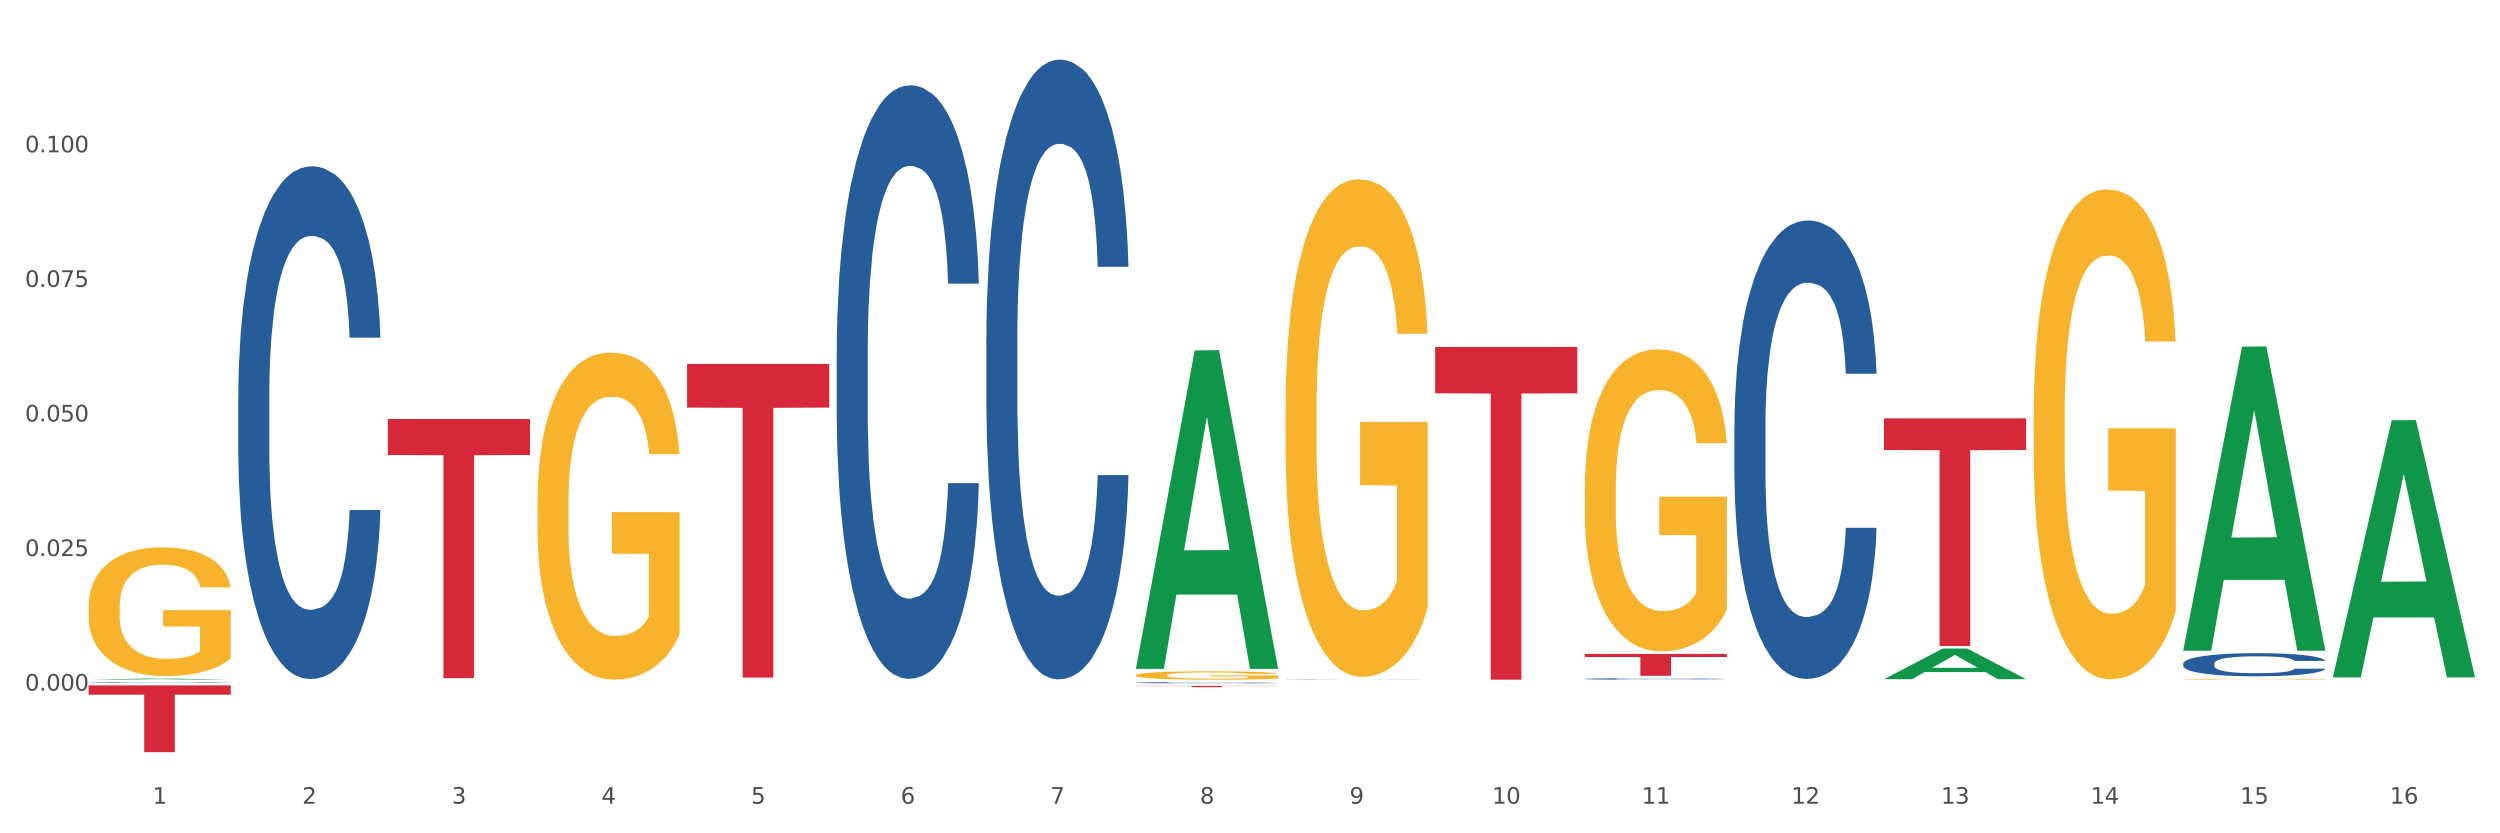 <?xml version="1.0" encoding="utf-8" standalone="no"?>
<!DOCTYPE svg PUBLIC "-//W3C//DTD SVG 1.1//EN"
  "http://www.w3.org/Graphics/SVG/1.1/DTD/svg11.dtd">
<svg xmlns:xlink="http://www.w3.org/1999/xlink" width="1080pt" height="360pt" viewBox="0 0 1080 360" xmlns="http://www.w3.org/2000/svg" version="1.1">
 <rect x="0" y="0" width="1080" height="360" fill="#333333" stroke="none"/>
 <defs>
  <style type="text/css">*{stroke-linejoin: round; stroke-linecap: butt}</style>
 </defs>
 <g id="figure_1">
  <g id="patch_1">
   <path d="M 0 360 
L 1080 360 
L 1080 0 
L 0 0 
z
" style="fill: #ffffff; stroke: #ffffff; stroke-linejoin: miter"/>
  </g>
  <g id="axes_1">
   <g id="matplotlib.axis_1">
    <g id="xtick_1">
     <g id="text_1">
      <!-- 1 -->
      <g style="fill: #4d4d4d" transform="translate(65.93 347.204) scale(0.096 -0.096)">
       <defs>
        <path id="DejaVuSans-31" d="M 794 531 
L 1825 531 
L 1825 4091 
L 703 3866 
L 703 4441 
L 1819 4666 
L 2450 4666 
L 2450 531 
L 3481 531 
L 3481 0 
L 794 0 
L 794 531 
z
" transform="scale(0.016)"/>
       </defs>
       <use xlink:href="#DejaVuSans-31"/>
      </g>
     </g>
    </g>
    <g id="xtick_2">
     <g id="text_2">
      <!-- 2 -->
      <g style="fill: #4d4d4d" transform="translate(130.565 347.204) scale(0.096 -0.096)">
       <defs>
        <path id="DejaVuSans-32" d="M 1228 531 
L 3431 531 
L 3431 0 
L 469 0 
L 469 531 
Q 828 903 1448 1529 
Q 2069 2156 2228 2338 
Q 2531 2678 2651 2914 
Q 2772 3150 2772 3378 
Q 2772 3750 2511 3984 
Q 2250 4219 1831 4219 
Q 1534 4219 1204 4116 
Q 875 4013 500 3803 
L 500 4441 
Q 881 4594 1212 4672 
Q 1544 4750 1819 4750 
Q 2544 4750 2975 4387 
Q 3406 4025 3406 3419 
Q 3406 3131 3298 2873 
Q 3191 2616 2906 2266 
Q 2828 2175 2409 1742 
Q 1991 1309 1228 531 
z
" transform="scale(0.016)"/>
       </defs>
       <use xlink:href="#DejaVuSans-32"/>
      </g>
     </g>
    </g>
    <g id="xtick_3">
     <g id="text_3">
      <!-- 3 -->
      <g style="fill: #4d4d4d" transform="translate(195.199 347.204) scale(0.096 -0.096)">
       <defs>
        <path id="DejaVuSans-33" d="M 2597 2516 
Q 3050 2419 3304 2112 
Q 3559 1806 3559 1356 
Q 3559 666 3084 287 
Q 2609 -91 1734 -91 
Q 1441 -91 1130 -33 
Q 819 25 488 141 
L 488 750 
Q 750 597 1062 519 
Q 1375 441 1716 441 
Q 2309 441 2620 675 
Q 2931 909 2931 1356 
Q 2931 1769 2642 2001 
Q 2353 2234 1838 2234 
L 1294 2234 
L 1294 2753 
L 1863 2753 
Q 2328 2753 2575 2939 
Q 2822 3125 2822 3475 
Q 2822 3834 2567 4026 
Q 2313 4219 1838 4219 
Q 1578 4219 1281 4162 
Q 984 4106 628 3988 
L 628 4550 
Q 988 4650 1302 4700 
Q 1616 4750 1894 4750 
Q 2613 4750 3031 4423 
Q 3450 4097 3450 3541 
Q 3450 3153 3228 2886 
Q 3006 2619 2597 2516 
z
" transform="scale(0.016)"/>
       </defs>
       <use xlink:href="#DejaVuSans-33"/>
      </g>
     </g>
    </g>
    <g id="xtick_4">
     <g id="text_4">
      <!-- 4 -->
      <g style="fill: #4d4d4d" transform="translate(259.833 347.204) scale(0.096 -0.096)">
       <defs>
        <path id="DejaVuSans-34" d="M 2419 4116 
L 825 1625 
L 2419 1625 
L 2419 4116 
z
M 2253 4666 
L 3047 4666 
L 3047 1625 
L 3713 1625 
L 3713 1100 
L 3047 1100 
L 3047 0 
L 2419 0 
L 2419 1100 
L 313 1100 
L 313 1709 
L 2253 4666 
z
" transform="scale(0.016)"/>
       </defs>
       <use xlink:href="#DejaVuSans-34"/>
      </g>
     </g>
    </g>
    <g id="xtick_5">
     <g id="text_5">
      <!-- 5 -->
      <g style="fill: #4d4d4d" transform="translate(324.467 347.204) scale(0.096 -0.096)">
       <defs>
        <path id="DejaVuSans-35" d="M 691 4666 
L 3169 4666 
L 3169 4134 
L 1269 4134 
L 1269 2991 
Q 1406 3038 1543 3061 
Q 1681 3084 1819 3084 
Q 2600 3084 3056 2656 
Q 3513 2228 3513 1497 
Q 3513 744 3044 326 
Q 2575 -91 1722 -91 
Q 1428 -91 1123 -41 
Q 819 9 494 109 
L 494 744 
Q 775 591 1075 516 
Q 1375 441 1709 441 
Q 2250 441 2565 725 
Q 2881 1009 2881 1497 
Q 2881 1984 2565 2268 
Q 2250 2553 1709 2553 
Q 1456 2553 1204 2497 
Q 953 2441 691 2322 
L 691 4666 
z
" transform="scale(0.016)"/>
       </defs>
       <use xlink:href="#DejaVuSans-35"/>
      </g>
     </g>
    </g>
    <g id="xtick_6">
     <g id="text_6">
      <!-- 6 -->
      <g style="fill: #4d4d4d" transform="translate(389.102 347.204) scale(0.096 -0.096)">
       <defs>
        <path id="DejaVuSans-36" d="M 2113 2584 
Q 1688 2584 1439 2293 
Q 1191 2003 1191 1497 
Q 1191 994 1439 701 
Q 1688 409 2113 409 
Q 2538 409 2786 701 
Q 3034 994 3034 1497 
Q 3034 2003 2786 2293 
Q 2538 2584 2113 2584 
z
M 3366 4563 
L 3366 3988 
Q 3128 4100 2886 4159 
Q 2644 4219 2406 4219 
Q 1781 4219 1451 3797 
Q 1122 3375 1075 2522 
Q 1259 2794 1537 2939 
Q 1816 3084 2150 3084 
Q 2853 3084 3261 2657 
Q 3669 2231 3669 1497 
Q 3669 778 3244 343 
Q 2819 -91 2113 -91 
Q 1303 -91 875 529 
Q 447 1150 447 2328 
Q 447 3434 972 4092 
Q 1497 4750 2381 4750 
Q 2619 4750 2861 4703 
Q 3103 4656 3366 4563 
z
" transform="scale(0.016)"/>
       </defs>
       <use xlink:href="#DejaVuSans-36"/>
      </g>
     </g>
    </g>
    <g id="xtick_7">
     <g id="text_7">
      <!-- 7 -->
      <g style="fill: #4d4d4d" transform="translate(453.736 347.204) scale(0.096 -0.096)">
       <defs>
        <path id="DejaVuSans-37" d="M 525 4666 
L 3525 4666 
L 3525 4397 
L 1831 0 
L 1172 0 
L 2766 4134 
L 525 4134 
L 525 4666 
z
" transform="scale(0.016)"/>
       </defs>
       <use xlink:href="#DejaVuSans-37"/>
      </g>
     </g>
    </g>
    <g id="xtick_8">
     <g id="text_8">
      <!-- 8 -->
      <g style="fill: #4d4d4d" transform="translate(518.37 347.204) scale(0.096 -0.096)">
       <defs>
        <path id="DejaVuSans-38" d="M 2034 2216 
Q 1584 2216 1326 1975 
Q 1069 1734 1069 1313 
Q 1069 891 1326 650 
Q 1584 409 2034 409 
Q 2484 409 2743 651 
Q 3003 894 3003 1313 
Q 3003 1734 2745 1975 
Q 2488 2216 2034 2216 
z
M 1403 2484 
Q 997 2584 770 2862 
Q 544 3141 544 3541 
Q 544 4100 942 4425 
Q 1341 4750 2034 4750 
Q 2731 4750 3128 4425 
Q 3525 4100 3525 3541 
Q 3525 3141 3298 2862 
Q 3072 2584 2669 2484 
Q 3125 2378 3379 2068 
Q 3634 1759 3634 1313 
Q 3634 634 3220 271 
Q 2806 -91 2034 -91 
Q 1263 -91 848 271 
Q 434 634 434 1313 
Q 434 1759 690 2068 
Q 947 2378 1403 2484 
z
M 1172 3481 
Q 1172 3119 1398 2916 
Q 1625 2713 2034 2713 
Q 2441 2713 2670 2916 
Q 2900 3119 2900 3481 
Q 2900 3844 2670 4047 
Q 2441 4250 2034 4250 
Q 1625 4250 1398 4047 
Q 1172 3844 1172 3481 
z
" transform="scale(0.016)"/>
       </defs>
       <use xlink:href="#DejaVuSans-38"/>
      </g>
     </g>
    </g>
    <g id="xtick_9">
     <g id="text_9">
      <!-- 9 -->
      <g style="fill: #4d4d4d" transform="translate(583.005 347.204) scale(0.096 -0.096)">
       <defs>
        <path id="DejaVuSans-39" d="M 703 97 
L 703 672 
Q 941 559 1184 500 
Q 1428 441 1663 441 
Q 2288 441 2617 861 
Q 2947 1281 2994 2138 
Q 2813 1869 2534 1725 
Q 2256 1581 1919 1581 
Q 1219 1581 811 2004 
Q 403 2428 403 3163 
Q 403 3881 828 4315 
Q 1253 4750 1959 4750 
Q 2769 4750 3195 4129 
Q 3622 3509 3622 2328 
Q 3622 1225 3098 567 
Q 2575 -91 1691 -91 
Q 1453 -91 1209 -44 
Q 966 3 703 97 
z
M 1959 2075 
Q 2384 2075 2632 2365 
Q 2881 2656 2881 3163 
Q 2881 3666 2632 3958 
Q 2384 4250 1959 4250 
Q 1534 4250 1286 3958 
Q 1038 3666 1038 3163 
Q 1038 2656 1286 2365 
Q 1534 2075 1959 2075 
z
" transform="scale(0.016)"/>
       </defs>
       <use xlink:href="#DejaVuSans-39"/>
      </g>
     </g>
    </g>
    <g id="xtick_10">
     <g id="text_10">
      <!-- 10 -->
      <g style="fill: #4d4d4d" transform="translate(644.585 347.204) scale(0.096 -0.096)">
       <defs>
        <path id="DejaVuSans-30" d="M 2034 4250 
Q 1547 4250 1301 3770 
Q 1056 3291 1056 2328 
Q 1056 1369 1301 889 
Q 1547 409 2034 409 
Q 2525 409 2770 889 
Q 3016 1369 3016 2328 
Q 3016 3291 2770 3770 
Q 2525 4250 2034 4250 
z
M 2034 4750 
Q 2819 4750 3233 4129 
Q 3647 3509 3647 2328 
Q 3647 1150 3233 529 
Q 2819 -91 2034 -91 
Q 1250 -91 836 529 
Q 422 1150 422 2328 
Q 422 3509 836 4129 
Q 1250 4750 2034 4750 
z
" transform="scale(0.016)"/>
       </defs>
       <use xlink:href="#DejaVuSans-31"/>
       <use xlink:href="#DejaVuSans-30" transform="translate(63.623 0)"/>
      </g>
     </g>
    </g>
    <g id="xtick_11">
     <g id="text_11">
      <!-- 11 -->
      <g style="fill: #4d4d4d" transform="translate(709.219 347.204) scale(0.096 -0.096)">
       <use xlink:href="#DejaVuSans-31"/>
       <use xlink:href="#DejaVuSans-31" transform="translate(63.623 0)"/>
      </g>
     </g>
    </g>
    <g id="xtick_12">
     <g id="text_12">
      <!-- 12 -->
      <g style="fill: #4d4d4d" transform="translate(773.854 347.204) scale(0.096 -0.096)">
       <use xlink:href="#DejaVuSans-31"/>
       <use xlink:href="#DejaVuSans-32" transform="translate(63.623 0)"/>
      </g>
     </g>
    </g>
    <g id="xtick_13">
     <g id="text_13">
      <!-- 13 -->
      <g style="fill: #4d4d4d" transform="translate(838.488 347.204) scale(0.096 -0.096)">
       <use xlink:href="#DejaVuSans-31"/>
       <use xlink:href="#DejaVuSans-33" transform="translate(63.623 0)"/>
      </g>
     </g>
    </g>
    <g id="xtick_14">
     <g id="text_14">
      <!-- 14 -->
      <g style="fill: #4d4d4d" transform="translate(903.122 347.204) scale(0.096 -0.096)">
       <use xlink:href="#DejaVuSans-31"/>
       <use xlink:href="#DejaVuSans-34" transform="translate(63.623 0)"/>
      </g>
     </g>
    </g>
    <g id="xtick_15">
     <g id="text_15">
      <!-- 15 -->
      <g style="fill: #4d4d4d" transform="translate(967.756 347.204) scale(0.096 -0.096)">
       <use xlink:href="#DejaVuSans-31"/>
       <use xlink:href="#DejaVuSans-35" transform="translate(63.623 0)"/>
      </g>
     </g>
    </g>
    <g id="xtick_16">
     <g id="text_16">
      <!-- 16 -->
      <g style="fill: #4d4d4d" transform="translate(1032.391 347.204) scale(0.096 -0.096)">
       <use xlink:href="#DejaVuSans-31"/>
       <use xlink:href="#DejaVuSans-36" transform="translate(63.623 0)"/>
      </g>
     </g>
    </g>
    <g id="xtick_17"/>
    <g id="xtick_18"/>
    <g id="xtick_19"/>
    <g id="xtick_20"/>
    <g id="xtick_21"/>
    <g id="xtick_22"/>
    <g id="xtick_23"/>
    <g id="xtick_24"/>
    <g id="xtick_25"/>
    <g id="xtick_26"/>
    <g id="xtick_27"/>
    <g id="xtick_28"/>
    <g id="xtick_29"/>
    <g id="xtick_30"/>
    <g id="xtick_31"/>
   </g>
   <g id="matplotlib.axis_2">
    <g id="ytick_1">
     <g id="text_17">
      <!-- 0.000 -->
      <g style="fill: #4d4d4d" transform="translate(10.8 298.353) scale(0.096 -0.096)">
       <defs>
        <path id="DejaVuSans-2e" d="M 684 794 
L 1344 794 
L 1344 0 
L 684 0 
L 684 794 
z
" transform="scale(0.016)"/>
       </defs>
       <use xlink:href="#DejaVuSans-30"/>
       <use xlink:href="#DejaVuSans-2e" transform="translate(63.623 0)"/>
       <use xlink:href="#DejaVuSans-30" transform="translate(95.41 0)"/>
       <use xlink:href="#DejaVuSans-30" transform="translate(159.033 0)"/>
       <use xlink:href="#DejaVuSans-30" transform="translate(222.656 0)"/>
      </g>
     </g>
    </g>
    <g id="ytick_2">
     <g id="text_18">
      <!-- 0.025 -->
      <g style="fill: #4d4d4d" transform="translate(10.8 240.217) scale(0.096 -0.096)">
       <use xlink:href="#DejaVuSans-30"/>
       <use xlink:href="#DejaVuSans-2e" transform="translate(63.623 0)"/>
       <use xlink:href="#DejaVuSans-30" transform="translate(95.41 0)"/>
       <use xlink:href="#DejaVuSans-32" transform="translate(159.033 0)"/>
       <use xlink:href="#DejaVuSans-35" transform="translate(222.656 0)"/>
      </g>
     </g>
    </g>
    <g id="ytick_3">
     <g id="text_19">
      <!-- 0.050 -->
      <g style="fill: #4d4d4d" transform="translate(10.8 182.08) scale(0.096 -0.096)">
       <use xlink:href="#DejaVuSans-30"/>
       <use xlink:href="#DejaVuSans-2e" transform="translate(63.623 0)"/>
       <use xlink:href="#DejaVuSans-30" transform="translate(95.41 0)"/>
       <use xlink:href="#DejaVuSans-35" transform="translate(159.033 0)"/>
       <use xlink:href="#DejaVuSans-30" transform="translate(222.656 0)"/>
      </g>
     </g>
    </g>
    <g id="ytick_4">
     <g id="text_20">
      <!-- 0.075 -->
      <g style="fill: #4d4d4d" transform="translate(10.8 123.944) scale(0.096 -0.096)">
       <use xlink:href="#DejaVuSans-30"/>
       <use xlink:href="#DejaVuSans-2e" transform="translate(63.623 0)"/>
       <use xlink:href="#DejaVuSans-30" transform="translate(95.41 0)"/>
       <use xlink:href="#DejaVuSans-37" transform="translate(159.033 0)"/>
       <use xlink:href="#DejaVuSans-35" transform="translate(222.656 0)"/>
      </g>
     </g>
    </g>
    <g id="ytick_5">
     <g id="text_21">
      <!-- 0.100 -->
      <g style="fill: #4d4d4d" transform="translate(10.8 65.808) scale(0.096 -0.096)">
       <use xlink:href="#DejaVuSans-30"/>
       <use xlink:href="#DejaVuSans-2e" transform="translate(63.623 0)"/>
       <use xlink:href="#DejaVuSans-31" transform="translate(95.41 0)"/>
       <use xlink:href="#DejaVuSans-30" transform="translate(159.033 0)"/>
       <use xlink:href="#DejaVuSans-30" transform="translate(222.656 0)"/>
      </g>
     </g>
    </g>
    <g id="ytick_6"/>
    <g id="ytick_7"/>
    <g id="ytick_8"/>
    <g id="ytick_9"/>
    <g id="ytick_10"/>
    <g id="ytick_11"/>
   </g>
   <g id="PolyCollection_1">
    <path d="M 38.283 293.629 
L 38.346 293.629 
L 63.667 293.152 
L 74.175 293.152 
L 99.686 293.63 
L 87.532 293.63 
L 82.024 293.519 
L 55.881 293.519 
L 55.691 293.52 
L 50.374 293.63 
L 38.283 293.63 
L 38.283 293.629 
L 59.173 293.452 
L 78.733 293.452 
L 69.048 293.254 
L 68.921 293.253 
L 68.794 293.254 
L 59.109 293.452 
L 59.173 293.452 
L 38.283 293.629 
z
" clip-path="url(#p7c101e8c4d)" style="fill: #109648"/>
    <path d="M 296.82 157.24 
L 358.223 157.24 
L 358.223 176.068 
L 334.069 176.195 
L 334.069 292.724 
L 320.828 292.724 
L 320.828 176.195 
L 296.82 176.068 
L 296.82 157.367 
L 296.82 157.24 
z
" clip-path="url(#p7c101e8c4d)" style="fill: #d62839"/>
    <path d="M 490.723 296.298 
L 552.126 296.298 
L 552.126 296.377 
L 527.972 296.378 
L 527.972 296.869 
L 514.731 296.869 
L 514.731 296.378 
L 490.723 296.377 
L 490.723 296.299 
L 490.723 296.298 
z
" clip-path="url(#p7c101e8c4d)" style="fill: #d62839"/>
    <path d="M 619.992 149.905 
L 681.394 149.905 
L 681.394 169.878 
L 657.241 170.013 
L 657.241 293.63 
L 644 293.63 
L 644 170.013 
L 619.992 169.878 
L 619.992 150.04 
L 619.992 149.905 
z
" clip-path="url(#p7c101e8c4d)" style="fill: #d62839"/>
    <path d="M 684.626 282.51 
L 746.029 282.51 
L 746.029 283.821 
L 721.875 283.83 
L 721.875 291.944 
L 708.634 291.944 
L 708.634 283.83 
L 684.626 283.821 
L 684.626 282.519 
L 684.626 282.51 
z
" clip-path="url(#p7c101e8c4d)" style="fill: #d62839"/>
    <path d="M 813.895 180.731 
L 875.297 180.731 
L 875.297 194.399 
L 851.143 194.491 
L 851.143 279.083 
L 837.903 279.083 
L 837.903 194.491 
L 813.895 194.399 
L 813.895 180.824 
L 813.895 180.731 
z
" clip-path="url(#p7c101e8c4d)" style="fill: #d62839"/>
    <path d="M 38.283 262.16 
L 38.355 262.109 
L 38.355 260.28 
L 38.5 258.706 
L 39.225 254.896 
L 40.313 251.747 
L 41.11 250.071 
L 41.908 248.7 
L 42.85 247.328 
L 44.01 245.906 
L 46.112 243.824 
L 47.417 242.757 
L 49.012 241.64 
L 51.912 240.014 
L 54.014 239.1 
L 56.189 238.338 
L 59.741 237.424 
L 62.061 237.018 
L 64.526 236.713 
L 67.498 236.51 
L 69.745 236.459 
L 74.675 236.611 
L 78.88 237.068 
L 80.91 237.424 
L 83.519 238.034 
L 84.897 238.44 
L 87.144 239.253 
L 89.464 240.319 
L 91.059 241.233 
L 93.451 242.96 
L 95.263 244.687 
L 96.931 246.82 
L 97.801 248.293 
L 98.453 249.665 
L 99.033 251.239 
L 99.613 253.728 
L 86.564 253.728 
L 86.057 251.95 
L 85.259 250.274 
L 84.099 248.649 
L 83.084 247.633 
L 81.345 246.363 
L 79.75 245.551 
L 78.082 244.941 
L 76.052 244.433 
L 74.458 244.179 
L 72.21 243.976 
L 67.788 244.027 
L 64.816 244.433 
L 62.786 244.941 
L 61.481 245.398 
L 60.321 245.906 
L 59.016 246.617 
L 57.494 247.684 
L 56.407 248.649 
L 55.319 249.868 
L 54.449 251.087 
L 53.652 252.509 
L 52.999 254.033 
L 52.492 255.607 
L 52.057 257.538 
L 51.694 260.737 
L 51.694 267.696 
L 51.839 269.27 
L 52.202 271.353 
L 52.637 272.927 
L 53.362 274.807 
L 54.014 276.076 
L 55.247 277.905 
L 56.624 279.429 
L 57.711 280.394 
L 58.799 281.206 
L 60.684 282.324 
L 62.786 283.238 
L 64.598 283.797 
L 67.063 284.305 
L 68.731 284.508 
L 70.18 284.609 
L 73.733 284.609 
L 76.27 284.457 
L 79.097 284.102 
L 81.272 283.644 
L 83.084 283.086 
L 85.114 282.171 
L 86.419 281.308 
L 86.419 270.693 
L 70.47 270.642 
L 70.47 263.582 
L 99.686 263.582 
L 99.686 284.305 
L 98.453 285.371 
L 97.076 286.336 
L 95.626 287.2 
L 93.451 288.266 
L 90.841 289.282 
L 88.521 289.993 
L 86.057 290.603 
L 83.157 291.162 
L 79.387 291.669 
L 77.067 291.873 
L 74.168 292.025 
L 70.76 292.076 
L 67.788 291.974 
L 64.888 291.72 
L 61.844 291.263 
L 58.871 290.603 
L 56.624 289.943 
L 54.377 289.13 
L 51.984 288.063 
L 50.1 287.047 
L 48.65 286.133 
L 47.055 284.965 
L 45.315 283.441 
L 44.01 282.07 
L 42.85 280.648 
L 41.618 278.819 
L 40.748 277.245 
L 39.878 275.264 
L 39.37 273.791 
L 38.79 271.505 
L 38.355 268.305 
L 38.283 262.16 
z
" clip-path="url(#p7c101e8c4d)" style="fill: #f7b32b"/>
    <path d="M 167.552 181.007 
L 228.954 181.007 
L 228.954 196.563 
L 204.801 196.669 
L 204.801 292.949 
L 191.56 292.949 
L 191.56 196.669 
L 167.552 196.563 
L 167.552 181.112 
L 167.552 181.007 
z
" clip-path="url(#p7c101e8c4d)" style="fill: #d62839"/>
    <path d="M 943.163 293.416 
L 943.236 293.416 
L 943.236 293.403 
L 943.381 293.392 
L 944.106 293.365 
L 945.193 293.342 
L 945.99 293.33 
L 946.788 293.32 
L 947.73 293.311 
L 948.89 293.3 
L 950.992 293.285 
L 952.297 293.278 
L 953.892 293.27 
L 956.792 293.258 
L 958.894 293.252 
L 961.069 293.246 
L 964.621 293.24 
L 966.941 293.237 
L 969.406 293.235 
L 972.378 293.233 
L 974.626 293.233 
L 979.555 293.234 
L 983.76 293.237 
L 985.79 293.24 
L 988.4 293.244 
L 989.777 293.247 
L 992.024 293.253 
L 994.344 293.26 
L 995.939 293.267 
L 998.331 293.279 
L 1000.144 293.292 
L 1001.811 293.307 
L 1002.681 293.317 
L 1003.333 293.327 
L 1003.913 293.338 
L 1004.493 293.356 
L 991.444 293.356 
L 990.937 293.344 
L 990.139 293.332 
L 988.979 293.32 
L 987.965 293.313 
L 986.225 293.304 
L 984.63 293.298 
L 982.962 293.293 
L 980.933 293.29 
L 979.338 293.288 
L 977.09 293.287 
L 972.668 293.287 
L 969.696 293.29 
L 967.666 293.293 
L 966.361 293.297 
L 965.201 293.3 
L 963.896 293.305 
L 962.374 293.313 
L 961.287 293.32 
L 960.199 293.329 
L 959.329 293.337 
L 958.532 293.348 
L 957.879 293.358 
L 957.372 293.37 
L 956.937 293.383 
L 956.575 293.406 
L 956.575 293.456 
L 956.72 293.467 
L 957.082 293.482 
L 957.517 293.493 
L 958.242 293.507 
L 958.894 293.516 
L 960.127 293.529 
L 961.504 293.54 
L 962.592 293.547 
L 963.679 293.552 
L 965.564 293.56 
L 967.666 293.567 
L 969.479 293.571 
L 971.943 293.575 
L 973.611 293.576 
L 975.061 293.577 
L 978.613 293.577 
L 981.15 293.576 
L 983.977 293.573 
L 986.152 293.57 
L 987.965 293.566 
L 989.994 293.559 
L 991.299 293.553 
L 991.299 293.477 
L 975.351 293.477 
L 975.351 293.427 
L 1004.566 293.427 
L 1004.566 293.575 
L 1003.333 293.582 
L 1001.956 293.589 
L 1000.506 293.595 
L 998.331 293.603 
L 995.721 293.61 
L 993.402 293.615 
L 990.937 293.62 
L 988.037 293.624 
L 984.267 293.627 
L 981.948 293.629 
L 979.048 293.63 
L 975.641 293.63 
L 972.668 293.629 
L 969.768 293.628 
L 966.724 293.624 
L 963.751 293.62 
L 961.504 293.615 
L 959.257 293.609 
L 956.865 293.601 
L 954.98 293.594 
L 953.53 293.588 
L 951.935 293.579 
L 950.195 293.568 
L 948.89 293.559 
L 947.73 293.548 
L 946.498 293.535 
L 945.628 293.524 
L 944.758 293.51 
L 944.251 293.499 
L 943.671 293.483 
L 943.236 293.46 
L 943.163 293.416 
z
" clip-path="url(#p7c101e8c4d)" style="fill: #f7b32b"/>
    <path d="M 878.529 179.615 
L 878.601 179.422 
L 878.601 172.464 
L 878.746 166.472 
L 879.471 151.976 
L 880.559 139.993 
L 881.356 133.615 
L 882.154 128.397 
L 883.096 123.178 
L 884.256 117.766 
L 886.358 109.842 
L 887.663 105.783 
L 889.258 101.531 
L 892.158 95.346 
L 894.26 91.867 
L 896.435 88.968 
L 899.987 85.489 
L 902.307 83.943 
L 904.772 82.783 
L 907.744 82.01 
L 909.991 81.817 
L 914.921 82.397 
L 919.126 84.136 
L 921.155 85.489 
L 923.765 87.808 
L 925.143 89.355 
L 927.39 92.447 
L 929.71 96.506 
L 931.305 99.985 
L 933.697 106.556 
L 935.509 113.128 
L 937.177 121.245 
L 938.047 126.85 
L 938.699 132.069 
L 939.279 138.061 
L 939.859 147.531 
L 926.81 147.531 
L 926.303 140.766 
L 925.505 134.388 
L 924.345 128.203 
L 923.33 124.338 
L 921.59 119.506 
L 919.996 116.413 
L 918.328 114.094 
L 916.298 112.161 
L 914.703 111.195 
L 912.456 110.422 
L 908.034 110.615 
L 905.062 112.161 
L 903.032 114.094 
L 901.727 115.834 
L 900.567 117.766 
L 899.262 120.472 
L 897.74 124.531 
L 896.652 128.203 
L 895.565 132.842 
L 894.695 137.481 
L 893.898 142.892 
L 893.245 148.691 
L 892.738 154.682 
L 892.303 162.027 
L 891.94 174.203 
L 891.94 200.682 
L 892.085 206.674 
L 892.448 214.598 
L 892.883 220.59 
L 893.608 227.741 
L 894.26 232.573 
L 895.492 239.531 
L 896.87 245.329 
L 897.957 249.002 
L 899.045 252.094 
L 900.93 256.346 
L 903.032 259.825 
L 904.844 261.951 
L 907.309 263.884 
L 908.976 264.657 
L 910.426 265.044 
L 913.978 265.044 
L 916.516 264.464 
L 919.343 263.111 
L 921.518 261.371 
L 923.33 259.245 
L 925.36 255.766 
L 926.665 252.481 
L 926.665 212.086 
L 910.716 211.892 
L 910.716 185.027 
L 939.931 185.027 
L 939.931 263.884 
L 938.699 267.943 
L 937.322 271.615 
L 935.872 274.901 
L 933.697 278.96 
L 931.087 282.825 
L 928.767 285.531 
L 926.303 287.85 
L 923.403 289.976 
L 919.633 291.909 
L 917.313 292.682 
L 914.413 293.262 
L 911.006 293.455 
L 908.034 293.069 
L 905.134 292.103 
L 902.089 290.363 
L 899.117 287.85 
L 896.87 285.338 
L 894.623 282.245 
L 892.23 278.187 
L 890.345 274.321 
L 888.895 270.842 
L 887.301 266.397 
L 885.561 260.598 
L 884.256 255.38 
L 883.096 249.968 
L 881.864 243.01 
L 880.994 237.018 
L 880.124 229.481 
L 879.616 223.876 
L 879.036 215.178 
L 878.601 203.002 
L 878.529 179.615 
z
" clip-path="url(#p7c101e8c4d)" style="fill: #f7b32b"/>
    <path d="M 684.626 211.234 
L 684.698 211.115 
L 684.698 206.824 
L 684.843 203.129 
L 685.568 194.19 
L 686.656 186.801 
L 687.453 182.867 
L 688.251 179.649 
L 689.193 176.431 
L 690.353 173.094 
L 692.455 168.208 
L 693.76 165.705 
L 695.355 163.083 
L 698.255 159.269 
L 700.357 157.123 
L 702.532 155.335 
L 706.084 153.19 
L 708.404 152.237 
L 710.869 151.521 
L 713.841 151.045 
L 716.088 150.925 
L 721.018 151.283 
L 725.223 152.356 
L 727.253 153.19 
L 729.862 154.62 
L 731.24 155.574 
L 733.487 157.481 
L 735.807 159.984 
L 737.402 162.129 
L 739.794 166.181 
L 741.606 170.234 
L 743.274 175.24 
L 744.144 178.696 
L 744.796 181.914 
L 745.376 185.609 
L 745.956 191.449 
L 732.907 191.449 
L 732.4 187.277 
L 731.602 183.344 
L 730.442 179.53 
L 729.427 177.147 
L 727.687 174.167 
L 726.093 172.26 
L 724.425 170.83 
L 722.395 169.638 
L 720.801 169.042 
L 718.553 168.565 
L 714.131 168.684 
L 711.159 169.638 
L 709.129 170.83 
L 707.824 171.902 
L 706.664 173.094 
L 705.359 174.763 
L 703.837 177.266 
L 702.749 179.53 
L 701.662 182.391 
L 700.792 185.251 
L 699.995 188.588 
L 699.342 192.164 
L 698.835 195.859 
L 698.4 200.388 
L 698.037 207.897 
L 698.037 224.225 
L 698.182 227.92 
L 698.545 232.807 
L 698.98 236.501 
L 699.705 240.911 
L 700.357 243.891 
L 701.59 248.182 
L 702.967 251.757 
L 704.054 254.022 
L 705.142 255.929 
L 707.027 258.551 
L 709.129 260.696 
L 710.941 262.007 
L 713.406 263.199 
L 715.074 263.676 
L 716.523 263.914 
L 720.076 263.914 
L 722.613 263.557 
L 725.44 262.722 
L 727.615 261.65 
L 729.427 260.339 
L 731.457 258.193 
L 732.762 256.167 
L 732.762 231.257 
L 716.813 231.138 
L 716.813 214.571 
L 746.029 214.571 
L 746.029 263.199 
L 744.796 265.702 
L 743.419 267.967 
L 741.969 269.993 
L 739.794 272.496 
L 737.184 274.879 
L 734.864 276.548 
L 732.4 277.978 
L 729.5 279.289 
L 725.73 280.481 
L 723.41 280.958 
L 720.511 281.315 
L 717.103 281.435 
L 714.131 281.196 
L 711.231 280.6 
L 708.187 279.528 
L 705.214 277.978 
L 702.967 276.429 
L 700.72 274.522 
L 698.327 272.019 
L 696.442 269.635 
L 694.993 267.49 
L 693.398 264.749 
L 691.658 261.173 
L 690.353 257.955 
L 689.193 254.618 
L 687.961 250.327 
L 687.091 246.632 
L 686.221 241.984 
L 685.713 238.528 
L 685.133 233.164 
L 684.698 225.655 
L 684.626 211.234 
z
" clip-path="url(#p7c101e8c4d)" style="fill: #f7b32b"/>
    <path d="M 555.357 176.773 
L 555.43 176.576 
L 555.43 169.508 
L 555.575 163.422 
L 556.3 148.697 
L 557.387 136.525 
L 558.185 130.046 
L 558.982 124.745 
L 559.924 119.444 
L 561.084 113.947 
L 563.187 105.897 
L 564.492 101.774 
L 566.086 97.455 
L 568.986 91.172 
L 571.089 87.638 
L 573.263 84.693 
L 576.816 81.159 
L 579.135 79.588 
L 581.6 78.41 
L 584.573 77.625 
L 586.82 77.429 
L 591.749 78.018 
L 595.954 79.785 
L 597.984 81.159 
L 600.594 83.515 
L 601.971 85.086 
L 604.218 88.227 
L 606.538 92.35 
L 608.133 95.884 
L 610.525 102.559 
L 612.338 109.235 
L 614.005 117.481 
L 614.875 123.174 
L 615.528 128.475 
L 616.107 134.561 
L 616.687 144.182 
L 603.638 144.182 
L 603.131 137.31 
L 602.334 130.831 
L 601.174 124.548 
L 600.159 120.622 
L 598.419 115.714 
L 596.824 112.572 
L 595.157 110.216 
L 593.127 108.253 
L 591.532 107.271 
L 589.285 106.486 
L 584.862 106.682 
L 581.89 108.253 
L 579.86 110.216 
L 578.555 111.983 
L 577.396 113.947 
L 576.091 116.695 
L 574.568 120.818 
L 573.481 124.548 
L 572.393 129.26 
L 571.524 133.972 
L 570.726 139.47 
L 570.074 145.36 
L 569.566 151.446 
L 569.131 158.907 
L 568.769 171.275 
L 568.769 198.173 
L 568.914 204.259 
L 569.276 212.309 
L 569.711 218.395 
L 570.436 225.659 
L 571.089 230.568 
L 572.321 237.636 
L 573.698 243.526 
L 574.786 247.256 
L 575.873 250.397 
L 577.758 254.717 
L 579.86 258.251 
L 581.673 260.41 
L 584.138 262.374 
L 585.805 263.159 
L 587.255 263.552 
L 590.807 263.552 
L 593.344 262.963 
L 596.172 261.588 
L 598.346 259.821 
L 600.159 257.662 
L 602.189 254.128 
L 603.494 250.79 
L 603.494 209.757 
L 587.545 209.56 
L 587.545 182.27 
L 616.76 182.27 
L 616.76 262.374 
L 615.528 266.496 
L 614.15 270.227 
L 612.7 273.564 
L 610.525 277.687 
L 607.916 281.614 
L 605.596 284.363 
L 603.131 286.719 
L 600.231 288.878 
L 596.462 290.842 
L 594.142 291.627 
L 591.242 292.216 
L 587.835 292.412 
L 584.862 292.02 
L 581.963 291.038 
L 578.918 289.271 
L 575.946 286.719 
L 573.698 284.166 
L 571.451 281.025 
L 569.059 276.902 
L 567.174 272.975 
L 565.724 269.441 
L 564.129 264.926 
L 562.389 259.036 
L 561.084 253.735 
L 559.924 248.238 
L 558.692 241.17 
L 557.822 235.083 
L 556.952 227.426 
L 556.445 221.733 
L 555.865 212.898 
L 555.43 200.529 
L 555.357 176.773 
z
" clip-path="url(#p7c101e8c4d)" style="fill: #f7b32b"/>
    <path d="M 490.723 291.685 
L 490.796 291.682 
L 490.796 291.563 
L 490.941 291.46 
L 491.665 291.213 
L 492.753 291.008 
L 493.55 290.899 
L 494.348 290.81 
L 495.29 290.72 
L 496.45 290.628 
L 498.552 290.493 
L 499.857 290.423 
L 501.452 290.351 
L 504.352 290.245 
L 506.454 290.185 
L 508.629 290.136 
L 512.181 290.076 
L 514.501 290.05 
L 516.966 290.03 
L 519.938 290.017 
L 522.186 290.014 
L 527.115 290.024 
L 531.32 290.053 
L 533.35 290.076 
L 535.959 290.116 
L 537.337 290.143 
L 539.584 290.195 
L 541.904 290.265 
L 543.499 290.324 
L 545.891 290.436 
L 547.703 290.549 
L 549.371 290.687 
L 550.241 290.783 
L 550.893 290.872 
L 551.473 290.975 
L 552.053 291.137 
L 539.004 291.137 
L 538.497 291.021 
L 537.699 290.912 
L 536.539 290.806 
L 535.524 290.74 
L 533.785 290.658 
L 532.19 290.605 
L 530.522 290.565 
L 528.493 290.532 
L 526.898 290.516 
L 524.65 290.503 
L 520.228 290.506 
L 517.256 290.532 
L 515.226 290.565 
L 513.921 290.595 
L 512.761 290.628 
L 511.456 290.674 
L 509.934 290.744 
L 508.847 290.806 
L 507.759 290.886 
L 506.889 290.965 
L 506.092 291.057 
L 505.439 291.156 
L 504.932 291.259 
L 504.497 291.384 
L 504.134 291.592 
L 504.134 292.045 
L 504.279 292.147 
L 504.642 292.283 
L 505.077 292.385 
L 505.802 292.507 
L 506.454 292.59 
L 507.687 292.709 
L 509.064 292.808 
L 510.152 292.87 
L 511.239 292.923 
L 513.124 292.996 
L 515.226 293.055 
L 517.038 293.092 
L 519.503 293.125 
L 521.171 293.138 
L 522.621 293.145 
L 526.173 293.145 
L 528.71 293.135 
L 531.537 293.112 
L 533.712 293.082 
L 535.524 293.046 
L 537.554 292.986 
L 538.859 292.93 
L 538.859 292.24 
L 522.91 292.236 
L 522.91 291.777 
L 552.126 291.777 
L 552.126 293.125 
L 550.893 293.194 
L 549.516 293.257 
L 548.066 293.313 
L 545.891 293.382 
L 543.281 293.448 
L 540.962 293.495 
L 538.497 293.534 
L 535.597 293.571 
L 531.827 293.604 
L 529.507 293.617 
L 526.608 293.627 
L 523.2 293.63 
L 520.228 293.623 
L 517.328 293.607 
L 514.284 293.577 
L 511.311 293.534 
L 509.064 293.491 
L 506.817 293.439 
L 504.424 293.369 
L 502.54 293.303 
L 501.09 293.244 
L 499.495 293.168 
L 497.755 293.069 
L 496.45 292.979 
L 495.29 292.887 
L 494.058 292.768 
L 493.188 292.666 
L 492.318 292.537 
L 491.81 292.441 
L 491.231 292.293 
L 490.796 292.084 
L 490.723 291.685 
z
" clip-path="url(#p7c101e8c4d)" style="fill: #f7b32b"/>
    <path d="M 232.186 217.619 
L 232.258 217.49 
L 232.258 212.844 
L 232.403 208.844 
L 233.128 199.165 
L 234.216 191.164 
L 235.013 186.905 
L 235.811 183.421 
L 236.753 179.937 
L 237.913 176.323 
L 240.015 171.032 
L 241.32 168.322 
L 242.915 165.483 
L 245.815 161.353 
L 247.917 159.03 
L 250.092 157.095 
L 253.644 154.772 
L 255.964 153.739 
L 258.429 152.965 
L 261.401 152.449 
L 263.648 152.32 
L 268.578 152.707 
L 272.783 153.868 
L 274.812 154.772 
L 277.422 156.32 
L 278.8 157.353 
L 281.047 159.418 
L 283.367 162.128 
L 284.962 164.451 
L 287.354 168.838 
L 289.166 173.226 
L 290.834 178.646 
L 291.704 182.389 
L 292.356 185.873 
L 292.936 189.873 
L 293.516 196.197 
L 280.467 196.197 
L 279.96 191.68 
L 279.162 187.422 
L 278.002 183.292 
L 276.987 180.711 
L 275.247 177.485 
L 273.653 175.42 
L 271.985 173.871 
L 269.955 172.581 
L 268.36 171.935 
L 266.113 171.419 
L 261.691 171.548 
L 258.719 172.581 
L 256.689 173.871 
L 255.384 175.033 
L 254.224 176.323 
L 252.919 178.13 
L 251.397 180.84 
L 250.309 183.292 
L 249.222 186.389 
L 248.352 189.486 
L 247.555 193.1 
L 246.902 196.971 
L 246.395 200.972 
L 245.96 205.876 
L 245.597 214.006 
L 245.597 231.686 
L 245.742 235.686 
L 246.105 240.977 
L 246.54 244.978 
L 247.265 249.753 
L 247.917 252.979 
L 249.15 257.625 
L 250.527 261.497 
L 251.614 263.948 
L 252.702 266.013 
L 254.587 268.852 
L 256.689 271.175 
L 258.501 272.595 
L 260.966 273.885 
L 262.633 274.402 
L 264.083 274.66 
L 267.636 274.66 
L 270.173 274.273 
L 273 273.369 
L 275.175 272.208 
L 276.987 270.788 
L 279.017 268.465 
L 280.322 266.271 
L 280.322 239.3 
L 264.373 239.171 
L 264.373 221.233 
L 293.588 221.233 
L 293.588 273.885 
L 292.356 276.595 
L 290.979 279.047 
L 289.529 281.241 
L 287.354 283.951 
L 284.744 286.532 
L 282.424 288.339 
L 279.96 289.888 
L 277.06 291.307 
L 273.29 292.598 
L 270.97 293.114 
L 268.071 293.501 
L 264.663 293.63 
L 261.691 293.372 
L 258.791 292.727 
L 255.746 291.565 
L 252.774 289.888 
L 250.527 288.21 
L 248.28 286.145 
L 245.887 283.435 
L 244.002 280.854 
L 242.553 278.531 
L 240.958 275.563 
L 239.218 271.691 
L 237.913 268.207 
L 236.753 264.594 
L 235.521 259.948 
L 234.651 255.947 
L 233.781 250.914 
L 233.273 247.172 
L 232.693 241.365 
L 232.258 233.234 
L 232.186 217.619 
z
" clip-path="url(#p7c101e8c4d)" style="fill: #f7b32b"/>
    <path d="M 38.283 296.102 
L 99.686 296.102 
L 99.686 300.111 
L 75.532 300.138 
L 75.532 324.95 
L 62.291 324.95 
L 62.291 300.138 
L 38.283 300.111 
L 38.283 296.13 
L 38.283 296.102 
z
" clip-path="url(#p7c101e8c4d)" style="fill: #d62839"/>
    <path d="M 749.26 184.231 
L 749.333 184.05 
L 749.333 178.986 
L 749.551 172.113 
L 750.349 159.452 
L 751.365 149.866 
L 753.107 138.652 
L 754.051 133.95 
L 755.284 128.705 
L 757.825 120.204 
L 760.728 112.969 
L 762.76 108.99 
L 764.284 106.458 
L 767.696 101.936 
L 769.655 99.947 
L 771.687 98.319 
L 773.429 97.234 
L 776.333 95.968 
L 778.655 95.425 
L 781.341 95.244 
L 783.591 95.425 
L 786.566 96.149 
L 790.921 98.319 
L 792.59 99.585 
L 794.84 101.755 
L 797.163 104.649 
L 799.05 107.543 
L 801.227 111.703 
L 803.477 117.129 
L 805.655 124.002 
L 807.179 130.332 
L 808.413 137.025 
L 809.502 145.164 
L 810.3 154.026 
L 810.663 161.442 
L 797.381 161.442 
L 797.018 154.749 
L 796.292 147.515 
L 795.566 142.631 
L 794.768 138.652 
L 793.534 134.131 
L 792.445 131.237 
L 790.631 127.8 
L 788.961 125.63 
L 787.582 124.364 
L 785.913 123.279 
L 782.357 122.193 
L 779.816 122.193 
L 778.22 122.555 
L 776.26 123.459 
L 774.591 124.726 
L 772.631 126.896 
L 771.107 129.247 
L 769.583 132.322 
L 768.712 134.492 
L 767.405 138.471 
L 766.534 141.727 
L 765.373 147.334 
L 764.72 151.313 
L 763.558 161.622 
L 763.05 169.219 
L 762.833 174.464 
L 762.688 180.252 
L 762.688 208.467 
L 763.123 221.128 
L 763.486 226.554 
L 764.067 232.703 
L 765.155 240.661 
L 766.752 248.439 
L 768.421 254.045 
L 769.8 257.482 
L 771.107 260.014 
L 772.413 262.004 
L 774.01 263.812 
L 775.316 264.897 
L 777.276 265.983 
L 779.599 266.525 
L 781.413 266.525 
L 785.115 265.621 
L 786.784 264.717 
L 788.381 263.451 
L 790.123 261.461 
L 791.502 259.291 
L 792.3 257.663 
L 793.607 254.226 
L 794.623 250.609 
L 795.494 246.449 
L 796.074 242.832 
L 796.727 237.406 
L 797.236 231.256 
L 797.381 228.001 
L 810.663 228.001 
L 810.373 234.512 
L 809.864 240.842 
L 808.848 249.343 
L 808.05 254.226 
L 806.816 260.195 
L 805.51 265.259 
L 803.695 270.866 
L 802.026 275.026 
L 800.284 278.643 
L 798.397 281.899 
L 794.986 286.421 
L 793.752 287.687 
L 791.139 289.857 
L 789.107 291.123 
L 786.131 292.389 
L 783.082 293.113 
L 779.889 293.294 
L 777.058 292.932 
L 773.937 291.847 
L 771.978 290.761 
L 769.8 289.134 
L 767.26 286.602 
L 764.865 283.527 
L 762.615 279.909 
L 760.51 275.749 
L 758.55 271.047 
L 756.01 263.27 
L 754.123 255.673 
L 752.744 248.619 
L 751.801 242.651 
L 750.857 235.054 
L 750.349 229.809 
L 749.551 217.149 
L 749.26 205.392 
L 749.26 184.231 
z
" clip-path="url(#p7c101e8c4d)" style="fill: #255c99"/>
    <path d="M 943.163 286.663 
L 943.236 286.654 
L 943.236 286.399 
L 943.453 286.053 
L 944.252 285.415 
L 945.268 284.932 
L 947.01 284.367 
L 947.953 284.13 
L 949.187 283.866 
L 951.728 283.438 
L 954.631 283.073 
L 956.663 282.873 
L 958.187 282.745 
L 961.598 282.518 
L 963.558 282.417 
L 965.59 282.335 
L 967.332 282.281 
L 970.235 282.217 
L 972.558 282.19 
L 975.243 282.181 
L 977.493 282.19 
L 980.469 282.226 
L 984.824 282.335 
L 986.493 282.399 
L 988.743 282.509 
L 991.066 282.654 
L 992.953 282.8 
L 995.13 283.01 
L 997.38 283.283 
L 999.558 283.629 
L 1001.082 283.948 
L 1002.316 284.285 
L 1003.404 284.695 
L 1004.203 285.142 
L 1004.566 285.515 
L 991.284 285.515 
L 990.921 285.178 
L 990.195 284.814 
L 989.469 284.568 
L 988.671 284.367 
L 987.437 284.139 
L 986.348 283.994 
L 984.534 283.821 
L 982.864 283.711 
L 981.485 283.647 
L 979.816 283.593 
L 976.26 283.538 
L 973.719 283.538 
L 972.122 283.556 
L 970.163 283.602 
L 968.494 283.666 
L 966.534 283.775 
L 965.01 283.893 
L 963.485 284.048 
L 962.615 284.158 
L 961.308 284.358 
L 960.437 284.522 
L 959.276 284.805 
L 958.623 285.005 
L 957.461 285.524 
L 956.953 285.907 
L 956.736 286.171 
L 956.59 286.463 
L 956.59 287.884 
L 957.026 288.522 
L 957.389 288.795 
L 957.969 289.105 
L 959.058 289.506 
L 960.655 289.898 
L 962.324 290.18 
L 963.703 290.353 
L 965.01 290.481 
L 966.316 290.581 
L 967.913 290.672 
L 969.219 290.727 
L 971.179 290.781 
L 973.502 290.809 
L 975.316 290.809 
L 979.018 290.763 
L 980.687 290.718 
L 982.284 290.654 
L 984.026 290.554 
L 985.405 290.444 
L 986.203 290.362 
L 987.509 290.189 
L 988.526 290.007 
L 989.397 289.797 
L 989.977 289.615 
L 990.63 289.342 
L 991.138 289.032 
L 991.284 288.868 
L 1004.566 288.868 
L 1004.275 289.196 
L 1003.767 289.515 
L 1002.751 289.943 
L 1001.953 290.189 
L 1000.719 290.49 
L 999.413 290.745 
L 997.598 291.027 
L 995.929 291.237 
L 994.187 291.419 
L 992.3 291.583 
L 988.888 291.811 
L 987.655 291.875 
L 985.042 291.984 
L 983.009 292.048 
L 980.034 292.112 
L 976.985 292.148 
L 973.792 292.157 
L 970.961 292.139 
L 967.84 292.084 
L 965.881 292.03 
L 963.703 291.948 
L 961.163 291.82 
L 958.768 291.665 
L 956.518 291.483 
L 954.413 291.273 
L 952.453 291.036 
L 949.913 290.645 
L 948.026 290.262 
L 946.647 289.907 
L 945.703 289.606 
L 944.76 289.223 
L 944.252 288.959 
L 943.453 288.321 
L 943.163 287.729 
L 943.163 286.663 
z
" clip-path="url(#p7c101e8c4d)" style="fill: #255c99"/>
    <path d="M 1007.797 292.425 
L 1007.861 292.321 
L 1033.181 181.574 
L 1043.689 181.47 
L 1069.2 292.634 
L 1057.046 292.634 
L 1051.539 266.748 
L 1025.395 266.748 
L 1025.205 267.166 
L 1019.888 292.634 
L 1007.797 292.634 
L 1007.797 292.425 
L 1028.687 251.3 
L 1048.247 251.196 
L 1038.562 205.164 
L 1038.435 204.955 
L 1038.309 205.268 
L 1028.624 251.196 
L 1028.687 251.3 
L 1007.797 292.425 
z
" clip-path="url(#p7c101e8c4d)" style="fill: #109648"/>
    <path d="M 943.163 280.858 
L 943.226 280.734 
L 968.547 149.769 
L 979.055 149.645 
L 1004.566 281.105 
L 992.412 281.105 
L 986.905 250.493 
L 960.761 250.493 
L 960.571 250.986 
L 955.254 281.105 
L 943.163 281.105 
L 943.163 280.858 
L 964.053 232.224 
L 983.613 232.101 
L 973.928 177.665 
L 973.801 177.419 
L 973.675 177.789 
L 963.989 232.101 
L 964.053 232.224 
L 943.163 280.858 
z
" clip-path="url(#p7c101e8c4d)" style="fill: #109648"/>
    <path d="M 38.283 294.85 
L 38.356 294.85 
L 38.356 294.842 
L 38.573 294.83 
L 39.372 294.81 
L 40.388 294.794 
L 42.13 294.776 
L 43.073 294.769 
L 44.307 294.76 
L 46.847 294.746 
L 49.751 294.735 
L 51.783 294.728 
L 53.307 294.724 
L 56.718 294.717 
L 58.678 294.713 
L 60.71 294.711 
L 62.452 294.709 
L 65.355 294.707 
L 67.678 294.706 
L 70.363 294.706 
L 72.613 294.706 
L 75.589 294.707 
L 79.944 294.711 
L 81.613 294.713 
L 83.863 294.716 
L 86.186 294.721 
L 88.073 294.726 
L 90.25 294.733 
L 92.5 294.741 
L 94.678 294.752 
L 96.202 294.763 
L 97.436 294.774 
L 98.524 294.787 
L 99.323 294.801 
L 99.686 294.813 
L 86.403 294.813 
L 86.041 294.802 
L 85.315 294.791 
L 84.589 294.783 
L 83.791 294.776 
L 82.557 294.769 
L 81.468 294.764 
L 79.654 294.759 
L 77.984 294.755 
L 76.605 294.753 
L 74.936 294.751 
L 71.379 294.75 
L 68.839 294.75 
L 67.242 294.75 
L 65.283 294.752 
L 63.613 294.754 
L 61.654 294.757 
L 60.13 294.761 
L 58.605 294.766 
L 57.734 294.769 
L 56.428 294.776 
L 55.557 294.781 
L 54.396 294.79 
L 53.743 294.797 
L 52.581 294.813 
L 52.073 294.826 
L 51.855 294.834 
L 51.71 294.844 
L 51.71 294.889 
L 52.146 294.91 
L 52.509 294.919 
L 53.089 294.929 
L 54.178 294.941 
L 55.775 294.954 
L 57.444 294.963 
L 58.823 294.969 
L 60.13 294.973 
L 61.436 294.976 
L 63.033 294.979 
L 64.339 294.981 
L 66.299 294.982 
L 68.621 294.983 
L 70.436 294.983 
L 74.137 294.982 
L 75.807 294.98 
L 77.404 294.978 
L 79.145 294.975 
L 80.524 294.972 
L 81.323 294.969 
L 82.629 294.963 
L 83.645 294.958 
L 84.516 294.951 
L 85.097 294.945 
L 85.75 294.936 
L 86.258 294.926 
L 86.403 294.921 
L 99.686 294.921 
L 99.395 294.931 
L 98.887 294.942 
L 97.871 294.955 
L 97.073 294.963 
L 95.839 294.973 
L 94.532 294.981 
L 92.718 294.99 
L 91.049 294.997 
L 89.307 295.003 
L 87.42 295.008 
L 84.008 295.016 
L 82.774 295.018 
L 80.162 295.021 
L 78.129 295.023 
L 75.154 295.025 
L 72.105 295.026 
L 68.912 295.027 
L 66.081 295.026 
L 62.96 295.024 
L 61.001 295.023 
L 58.823 295.02 
L 56.283 295.016 
L 53.888 295.011 
L 51.638 295.005 
L 49.533 294.998 
L 47.573 294.991 
L 45.033 294.978 
L 43.146 294.966 
L 41.767 294.954 
L 40.823 294.945 
L 39.88 294.932 
L 39.372 294.924 
L 38.573 294.903 
L 38.283 294.884 
L 38.283 294.85 
z
" clip-path="url(#p7c101e8c4d)" style="fill: #255c99"/>
    <path d="M 490.723 288.679 
L 490.786 288.55 
L 516.107 151.387 
L 526.615 151.257 
L 552.126 288.938 
L 539.972 288.938 
L 534.464 256.877 
L 508.321 256.877 
L 508.131 257.394 
L 502.814 288.938 
L 490.723 288.938 
L 490.723 288.679 
L 511.613 237.744 
L 531.173 237.615 
L 521.488 180.603 
L 521.361 180.345 
L 521.234 180.733 
L 511.549 237.615 
L 511.613 237.744 
L 490.723 288.679 
z
" clip-path="url(#p7c101e8c4d)" style="fill: #109648"/>
    <path d="M 813.895 293.392 
L 813.958 293.38 
L 839.278 280.171 
L 849.787 280.159 
L 875.297 293.417 
L 863.143 293.417 
L 857.636 290.33 
L 831.492 290.33 
L 831.302 290.379 
L 825.985 293.417 
L 813.895 293.417 
L 813.895 293.392 
L 834.784 288.487 
L 854.344 288.475 
L 844.659 282.985 
L 844.533 282.96 
L 844.406 282.997 
L 834.721 288.475 
L 834.784 288.487 
L 813.895 293.392 
z
" clip-path="url(#p7c101e8c4d)" style="fill: #109648"/>
    <path d="M 361.454 152.052 
L 361.527 151.818 
L 361.527 145.261 
L 361.745 136.363 
L 362.543 119.972 
L 363.559 107.562 
L 365.301 93.044 
L 366.245 86.955 
L 367.479 80.165 
L 370.019 69.159 
L 372.922 59.793 
L 374.954 54.641 
L 376.479 51.363 
L 379.89 45.509 
L 381.849 42.933 
L 383.882 40.826 
L 385.624 39.421 
L 388.527 37.782 
L 390.849 37.079 
L 393.535 36.845 
L 395.785 37.079 
L 398.761 38.016 
L 403.115 40.826 
L 404.785 42.465 
L 407.035 45.275 
L 409.357 49.021 
L 411.244 52.768 
L 413.422 58.154 
L 415.672 65.178 
L 417.849 74.077 
L 419.373 82.272 
L 420.607 90.936 
L 421.696 101.473 
L 422.494 112.947 
L 422.857 122.548 
L 409.575 122.548 
L 409.212 113.884 
L 408.486 104.517 
L 407.76 98.195 
L 406.962 93.044 
L 405.728 87.19 
L 404.64 83.443 
L 402.825 78.994 
L 401.156 76.184 
L 399.777 74.545 
L 398.107 73.14 
L 394.551 71.735 
L 392.011 71.735 
L 390.414 72.203 
L 388.454 73.374 
L 386.785 75.013 
L 384.825 77.823 
L 383.301 80.867 
L 381.777 84.848 
L 380.906 87.658 
L 379.599 92.809 
L 378.728 97.024 
L 377.567 104.283 
L 376.914 109.435 
L 375.753 122.782 
L 375.245 132.617 
L 375.027 139.407 
L 374.882 146.901 
L 374.882 183.43 
L 375.317 199.821 
L 375.68 206.846 
L 376.261 214.807 
L 377.349 225.11 
L 378.946 235.179 
L 380.616 242.438 
L 381.995 246.887 
L 383.301 250.166 
L 384.607 252.741 
L 386.204 255.083 
L 387.511 256.488 
L 389.47 257.893 
L 391.793 258.595 
L 393.607 258.595 
L 397.309 257.425 
L 398.978 256.254 
L 400.575 254.615 
L 402.317 252.039 
L 403.696 249.229 
L 404.494 247.122 
L 405.801 242.672 
L 406.817 237.989 
L 407.688 232.604 
L 408.268 227.92 
L 408.922 220.895 
L 409.43 212.934 
L 409.575 208.719 
L 422.857 208.719 
L 422.567 217.149 
L 422.059 225.345 
L 421.043 236.35 
L 420.244 242.672 
L 419.01 250.4 
L 417.704 256.956 
L 415.889 264.215 
L 414.22 269.601 
L 412.478 274.284 
L 410.591 278.499 
L 407.18 284.353 
L 405.946 285.992 
L 403.333 288.802 
L 401.301 290.441 
L 398.325 292.08 
L 395.277 293.017 
L 392.083 293.251 
L 389.253 292.783 
L 386.132 291.378 
L 384.172 289.973 
L 381.995 287.866 
L 379.454 284.587 
L 377.059 280.607 
L 374.809 275.923 
L 372.704 270.538 
L 370.745 264.449 
L 368.204 254.381 
L 366.317 244.546 
L 364.938 235.413 
L 363.995 227.686 
L 363.051 217.851 
L 362.543 211.061 
L 361.745 194.669 
L 361.454 179.449 
L 361.454 152.052 
z
" clip-path="url(#p7c101e8c4d)" style="fill: #255c99"/>
    <path d="M 426.089 146.059 
L 426.161 145.815 
L 426.161 138.968 
L 426.379 129.677 
L 427.177 112.561 
L 428.194 99.602 
L 429.936 84.442 
L 430.879 78.085 
L 432.113 70.994 
L 434.653 59.502 
L 437.556 49.722 
L 439.589 44.342 
L 441.113 40.919 
L 444.524 34.806 
L 446.484 32.117 
L 448.516 29.916 
L 450.258 28.449 
L 453.161 26.738 
L 455.484 26.004 
L 458.169 25.759 
L 460.419 26.004 
L 463.395 26.982 
L 467.75 29.916 
L 469.419 31.628 
L 471.669 34.562 
L 473.991 38.474 
L 475.879 42.386 
L 478.056 48.01 
L 480.306 55.345 
L 482.483 64.637 
L 484.008 73.195 
L 485.241 82.242 
L 486.33 93.245 
L 487.128 105.226 
L 487.491 115.251 
L 474.209 115.251 
L 473.846 106.204 
L 473.121 96.423 
L 472.395 89.822 
L 471.596 84.442 
L 470.362 78.33 
L 469.274 74.417 
L 467.459 69.772 
L 465.79 66.837 
L 464.411 65.126 
L 462.742 63.659 
L 459.185 62.192 
L 456.645 62.192 
L 455.048 62.681 
L 453.088 63.903 
L 451.419 65.615 
L 449.459 68.549 
L 447.935 71.728 
L 446.411 75.884 
L 445.54 78.819 
L 444.234 84.198 
L 443.363 88.599 
L 442.202 96.179 
L 441.548 101.558 
L 440.387 115.495 
L 439.879 125.765 
L 439.661 132.856 
L 439.516 140.68 
L 439.516 178.824 
L 439.952 195.94 
L 440.314 203.275 
L 440.895 211.588 
L 441.984 222.347 
L 443.581 232.861 
L 445.25 240.441 
L 446.629 245.087 
L 447.935 248.51 
L 449.242 251.199 
L 450.839 253.644 
L 452.145 255.111 
L 454.105 256.579 
L 456.427 257.312 
L 458.242 257.312 
L 461.943 256.09 
L 463.613 254.867 
L 465.209 253.155 
L 466.951 250.466 
L 468.33 247.532 
L 469.129 245.331 
L 470.435 240.685 
L 471.451 235.795 
L 472.322 230.171 
L 472.903 225.281 
L 473.556 217.946 
L 474.064 209.632 
L 474.209 205.231 
L 487.491 205.231 
L 487.201 214.034 
L 486.693 222.591 
L 485.677 234.083 
L 484.878 240.685 
L 483.645 248.754 
L 482.338 255.601 
L 480.524 263.18 
L 478.854 268.804 
L 477.112 273.694 
L 475.225 278.096 
L 471.814 284.208 
L 470.58 285.92 
L 467.967 288.854 
L 465.935 290.566 
L 462.959 292.277 
L 459.911 293.255 
L 456.717 293.5 
L 453.887 293.011 
L 450.766 291.544 
L 448.806 290.077 
L 446.629 287.876 
L 444.089 284.453 
L 441.693 280.296 
L 439.443 275.406 
L 437.339 269.782 
L 435.379 263.425 
L 432.839 252.911 
L 430.952 242.641 
L 429.573 233.105 
L 428.629 225.037 
L 427.686 214.767 
L 427.177 207.676 
L 426.379 190.56 
L 426.089 174.667 
L 426.089 146.059 
z
" clip-path="url(#p7c101e8c4d)" style="fill: #255c99"/>
    <path d="M 490.723 294.938 
L 490.796 294.937 
L 490.796 294.924 
L 491.013 294.906 
L 491.812 294.873 
L 492.828 294.848 
L 494.57 294.819 
L 495.513 294.807 
L 496.747 294.793 
L 499.287 294.771 
L 502.191 294.752 
L 504.223 294.742 
L 505.747 294.735 
L 509.158 294.723 
L 511.118 294.718 
L 513.15 294.714 
L 514.892 294.711 
L 517.795 294.708 
L 520.118 294.706 
L 522.803 294.706 
L 525.053 294.706 
L 528.029 294.708 
L 532.384 294.714 
L 534.053 294.717 
L 536.303 294.723 
L 538.626 294.73 
L 540.513 294.738 
L 542.69 294.749 
L 544.94 294.763 
L 547.118 294.781 
L 548.642 294.797 
L 549.876 294.815 
L 550.964 294.836 
L 551.763 294.859 
L 552.126 294.878 
L 538.844 294.878 
L 538.481 294.861 
L 537.755 294.842 
L 537.029 294.829 
L 536.231 294.819 
L 534.997 294.807 
L 533.908 294.8 
L 532.094 294.791 
L 530.424 294.785 
L 529.045 294.782 
L 527.376 294.779 
L 523.819 294.776 
L 521.279 294.776 
L 519.682 294.777 
L 517.723 294.779 
L 516.053 294.783 
L 514.094 294.788 
L 512.57 294.795 
L 511.045 294.803 
L 510.174 294.808 
L 508.868 294.819 
L 507.997 294.827 
L 506.836 294.842 
L 506.183 294.852 
L 505.021 294.879 
L 504.513 294.899 
L 504.296 294.912 
L 504.15 294.928 
L 504.15 295.001 
L 504.586 295.034 
L 504.949 295.048 
L 505.529 295.064 
L 506.618 295.085 
L 508.215 295.105 
L 509.884 295.12 
L 511.263 295.129 
L 512.57 295.135 
L 513.876 295.141 
L 515.473 295.145 
L 516.779 295.148 
L 518.739 295.151 
L 521.061 295.152 
L 522.876 295.152 
L 526.578 295.15 
L 528.247 295.148 
L 529.844 295.144 
L 531.586 295.139 
L 532.965 295.134 
L 533.763 295.129 
L 535.069 295.12 
L 536.085 295.111 
L 536.956 295.1 
L 537.537 295.091 
L 538.19 295.077 
L 538.698 295.06 
L 538.844 295.052 
L 552.126 295.052 
L 551.835 295.069 
L 551.327 295.085 
L 550.311 295.108 
L 549.513 295.12 
L 548.279 295.136 
L 546.972 295.149 
L 545.158 295.164 
L 543.489 295.175 
L 541.747 295.184 
L 539.86 295.193 
L 536.448 295.204 
L 535.215 295.208 
L 532.602 295.213 
L 530.569 295.217 
L 527.594 295.22 
L 524.545 295.222 
L 521.352 295.222 
L 518.521 295.221 
L 515.4 295.218 
L 513.441 295.216 
L 511.263 295.211 
L 508.723 295.205 
L 506.328 295.197 
L 504.078 295.187 
L 501.973 295.177 
L 500.013 295.164 
L 497.473 295.144 
L 495.586 295.124 
L 494.207 295.106 
L 493.263 295.09 
L 492.32 295.07 
L 491.812 295.057 
L 491.013 295.024 
L 490.723 294.993 
L 490.723 294.938 
z
" clip-path="url(#p7c101e8c4d)" style="fill: #255c99"/>
    <path d="M 555.357 293.549 
L 555.43 293.548 
L 555.43 293.545 
L 555.648 293.54 
L 556.446 293.532 
L 557.462 293.525 
L 559.204 293.518 
L 560.148 293.514 
L 561.381 293.511 
L 563.922 293.505 
L 566.825 293.5 
L 568.857 293.497 
L 570.381 293.496 
L 573.793 293.493 
L 575.752 293.491 
L 577.785 293.49 
L 579.526 293.489 
L 582.43 293.489 
L 584.752 293.488 
L 587.438 293.488 
L 589.688 293.488 
L 592.663 293.489 
L 597.018 293.49 
L 598.688 293.491 
L 600.938 293.493 
L 603.26 293.494 
L 605.147 293.496 
L 607.325 293.499 
L 609.575 293.503 
L 611.752 293.508 
L 613.276 293.512 
L 614.51 293.516 
L 615.599 293.522 
L 616.397 293.528 
L 616.76 293.533 
L 603.478 293.533 
L 603.115 293.529 
L 602.389 293.524 
L 601.663 293.52 
L 600.865 293.518 
L 599.631 293.515 
L 598.542 293.513 
L 596.728 293.51 
L 595.059 293.509 
L 593.68 293.508 
L 592.01 293.507 
L 588.454 293.506 
L 585.913 293.506 
L 584.317 293.507 
L 582.357 293.507 
L 580.688 293.508 
L 578.728 293.51 
L 577.204 293.511 
L 575.68 293.513 
L 574.809 293.515 
L 573.502 293.517 
L 572.631 293.52 
L 571.47 293.523 
L 570.817 293.526 
L 569.656 293.533 
L 569.148 293.538 
L 568.93 293.542 
L 568.785 293.546 
L 568.785 293.565 
L 569.22 293.574 
L 569.583 293.577 
L 570.164 293.581 
L 571.252 293.587 
L 572.849 293.592 
L 574.518 293.596 
L 575.897 293.598 
L 577.204 293.6 
L 578.51 293.601 
L 580.107 293.603 
L 581.414 293.603 
L 583.373 293.604 
L 585.696 293.604 
L 587.51 293.604 
L 591.212 293.604 
L 592.881 293.603 
L 594.478 293.602 
L 596.22 293.601 
L 597.599 293.6 
L 598.397 293.598 
L 599.704 293.596 
L 600.72 293.594 
L 601.591 293.591 
L 602.171 293.588 
L 602.825 293.585 
L 603.333 293.58 
L 603.478 293.578 
L 616.76 293.578 
L 616.47 293.583 
L 615.962 293.587 
L 614.945 293.593 
L 614.147 293.596 
L 612.913 293.6 
L 611.607 293.604 
L 609.792 293.607 
L 608.123 293.61 
L 606.381 293.613 
L 604.494 293.615 
L 601.083 293.618 
L 599.849 293.619 
L 597.236 293.62 
L 595.204 293.621 
L 592.228 293.622 
L 589.18 293.623 
L 585.986 293.623 
L 583.155 293.622 
L 580.035 293.622 
L 578.075 293.621 
L 575.897 293.62 
L 573.357 293.618 
L 570.962 293.616 
L 568.712 293.614 
L 566.607 293.611 
L 564.648 293.608 
L 562.107 293.602 
L 560.22 293.597 
L 558.841 293.592 
L 557.898 293.588 
L 556.954 293.583 
L 556.446 293.58 
L 555.648 293.571 
L 555.357 293.563 
L 555.357 293.549 
z
" clip-path="url(#p7c101e8c4d)" style="fill: #255c99"/>
    <path d="M 684.626 293.294 
L 684.699 293.294 
L 684.699 293.278 
L 684.916 293.257 
L 685.715 293.218 
L 686.731 293.188 
L 688.473 293.154 
L 689.416 293.139 
L 690.65 293.123 
L 693.19 293.097 
L 696.094 293.075 
L 698.126 293.062 
L 699.65 293.055 
L 703.061 293.041 
L 705.021 293.034 
L 707.053 293.029 
L 708.795 293.026 
L 711.698 293.022 
L 714.021 293.021 
L 716.706 293.02 
L 718.956 293.021 
L 721.932 293.023 
L 726.287 293.029 
L 727.956 293.033 
L 730.206 293.04 
L 732.529 293.049 
L 734.416 293.058 
L 736.593 293.071 
L 738.843 293.087 
L 741.021 293.109 
L 742.545 293.128 
L 743.779 293.149 
L 744.867 293.174 
L 745.666 293.201 
L 746.029 293.224 
L 732.746 293.224 
L 732.384 293.203 
L 731.658 293.181 
L 730.932 293.166 
L 730.134 293.154 
L 728.9 293.14 
L 727.811 293.131 
L 725.996 293.12 
L 724.327 293.114 
L 722.948 293.11 
L 721.279 293.106 
L 717.722 293.103 
L 715.182 293.103 
L 713.585 293.104 
L 711.626 293.107 
L 709.956 293.111 
L 707.997 293.117 
L 706.472 293.125 
L 704.948 293.134 
L 704.077 293.141 
L 702.771 293.153 
L 701.9 293.163 
L 700.739 293.18 
L 700.085 293.193 
L 698.924 293.224 
L 698.416 293.248 
L 698.198 293.264 
L 698.053 293.282 
L 698.053 293.369 
L 698.489 293.408 
L 698.852 293.424 
L 699.432 293.443 
L 700.521 293.468 
L 702.118 293.492 
L 703.787 293.509 
L 705.166 293.52 
L 706.472 293.528 
L 707.779 293.534 
L 709.376 293.539 
L 710.682 293.543 
L 712.642 293.546 
L 714.964 293.548 
L 716.779 293.548 
L 720.48 293.545 
L 722.15 293.542 
L 723.747 293.538 
L 725.488 293.532 
L 726.867 293.525 
L 727.666 293.52 
L 728.972 293.51 
L 729.988 293.499 
L 730.859 293.486 
L 731.44 293.475 
L 732.093 293.458 
L 732.601 293.439 
L 732.746 293.429 
L 746.029 293.429 
L 745.738 293.449 
L 745.23 293.469 
L 744.214 293.495 
L 743.416 293.51 
L 742.182 293.528 
L 740.875 293.544 
L 739.061 293.561 
L 737.392 293.574 
L 735.65 293.585 
L 733.763 293.595 
L 730.351 293.609 
L 729.117 293.613 
L 726.505 293.619 
L 724.472 293.623 
L 721.497 293.627 
L 718.448 293.63 
L 715.255 293.63 
L 712.424 293.629 
L 709.303 293.626 
L 707.343 293.622 
L 705.166 293.617 
L 702.626 293.609 
L 700.231 293.6 
L 697.981 293.589 
L 695.876 293.576 
L 693.916 293.562 
L 691.376 293.538 
L 689.489 293.514 
L 688.11 293.492 
L 687.166 293.474 
L 686.223 293.451 
L 685.715 293.435 
L 684.916 293.396 
L 684.626 293.359 
L 684.626 293.294 
z
" clip-path="url(#p7c101e8c4d)" style="fill: #255c99"/>
    <path d="M 102.917 171.364 
L 102.99 171.161 
L 102.99 165.497 
L 103.208 157.81 
L 104.006 143.65 
L 105.022 132.928 
L 106.764 120.386 
L 107.708 115.126 
L 108.941 109.26 
L 111.482 99.752 
L 114.385 91.66 
L 116.417 87.21 
L 117.941 84.378 
L 121.353 79.32 
L 123.312 77.095 
L 125.344 75.274 
L 127.086 74.061 
L 129.99 72.645 
L 132.312 72.038 
L 134.998 71.835 
L 137.248 72.038 
L 140.223 72.847 
L 144.578 75.274 
L 146.247 76.69 
L 148.497 79.118 
L 150.82 82.355 
L 152.707 85.591 
L 154.884 90.244 
L 157.134 96.313 
L 159.312 104 
L 160.836 111.08 
L 162.07 118.565 
L 163.159 127.668 
L 163.957 137.581 
L 164.32 145.875 
L 151.038 145.875 
L 150.675 138.39 
L 149.949 130.298 
L 149.223 124.836 
L 148.425 120.386 
L 147.191 115.329 
L 146.102 112.092 
L 144.288 108.248 
L 142.618 105.821 
L 141.239 104.405 
L 139.57 103.191 
L 136.014 101.977 
L 133.473 101.977 
L 131.877 102.382 
L 129.917 103.393 
L 128.248 104.809 
L 126.288 107.237 
L 124.764 109.867 
L 123.24 113.306 
L 122.369 115.733 
L 121.062 120.184 
L 120.191 123.825 
L 119.03 130.096 
L 118.377 134.546 
L 117.216 146.077 
L 116.707 154.573 
L 116.49 160.44 
L 116.345 166.913 
L 116.345 198.471 
L 116.78 212.632 
L 117.143 218.7 
L 117.724 225.578 
L 118.812 234.479 
L 120.409 243.178 
L 122.078 249.449 
L 123.457 253.292 
L 124.764 256.125 
L 126.07 258.35 
L 127.667 260.373 
L 128.973 261.586 
L 130.933 262.8 
L 133.256 263.407 
L 135.07 263.407 
L 138.772 262.396 
L 140.441 261.384 
L 142.038 259.968 
L 143.78 257.743 
L 145.159 255.315 
L 145.957 253.495 
L 147.264 249.651 
L 148.28 245.605 
L 149.151 240.953 
L 149.731 236.907 
L 150.385 230.838 
L 150.893 223.96 
L 151.038 220.319 
L 164.32 220.319 
L 164.03 227.601 
L 163.521 234.681 
L 162.505 244.189 
L 161.707 249.651 
L 160.473 256.327 
L 159.167 261.991 
L 157.352 268.262 
L 155.683 272.915 
L 153.941 276.961 
L 152.054 280.602 
L 148.643 285.659 
L 147.409 287.075 
L 144.796 289.503 
L 142.764 290.919 
L 139.788 292.335 
L 136.74 293.144 
L 133.546 293.347 
L 130.715 292.942 
L 127.594 291.728 
L 125.635 290.514 
L 123.457 288.694 
L 120.917 285.862 
L 118.522 282.423 
L 116.272 278.377 
L 114.167 273.724 
L 112.208 268.464 
L 109.667 259.766 
L 107.78 251.27 
L 106.401 243.38 
L 105.458 236.704 
L 104.514 228.208 
L 104.006 222.342 
L 103.208 208.181 
L 102.917 195.032 
L 102.917 171.364 
z
" clip-path="url(#p7c101e8c4d)" style="fill: #255c99"/>
   </g>
  </g>
 </g>
 <defs>
  <clipPath id="p7c101e8c4d">
   <rect x="38.283" y="10.8" width="1030.917" height="329.109"/>
  </clipPath>
 </defs>
</svg>
